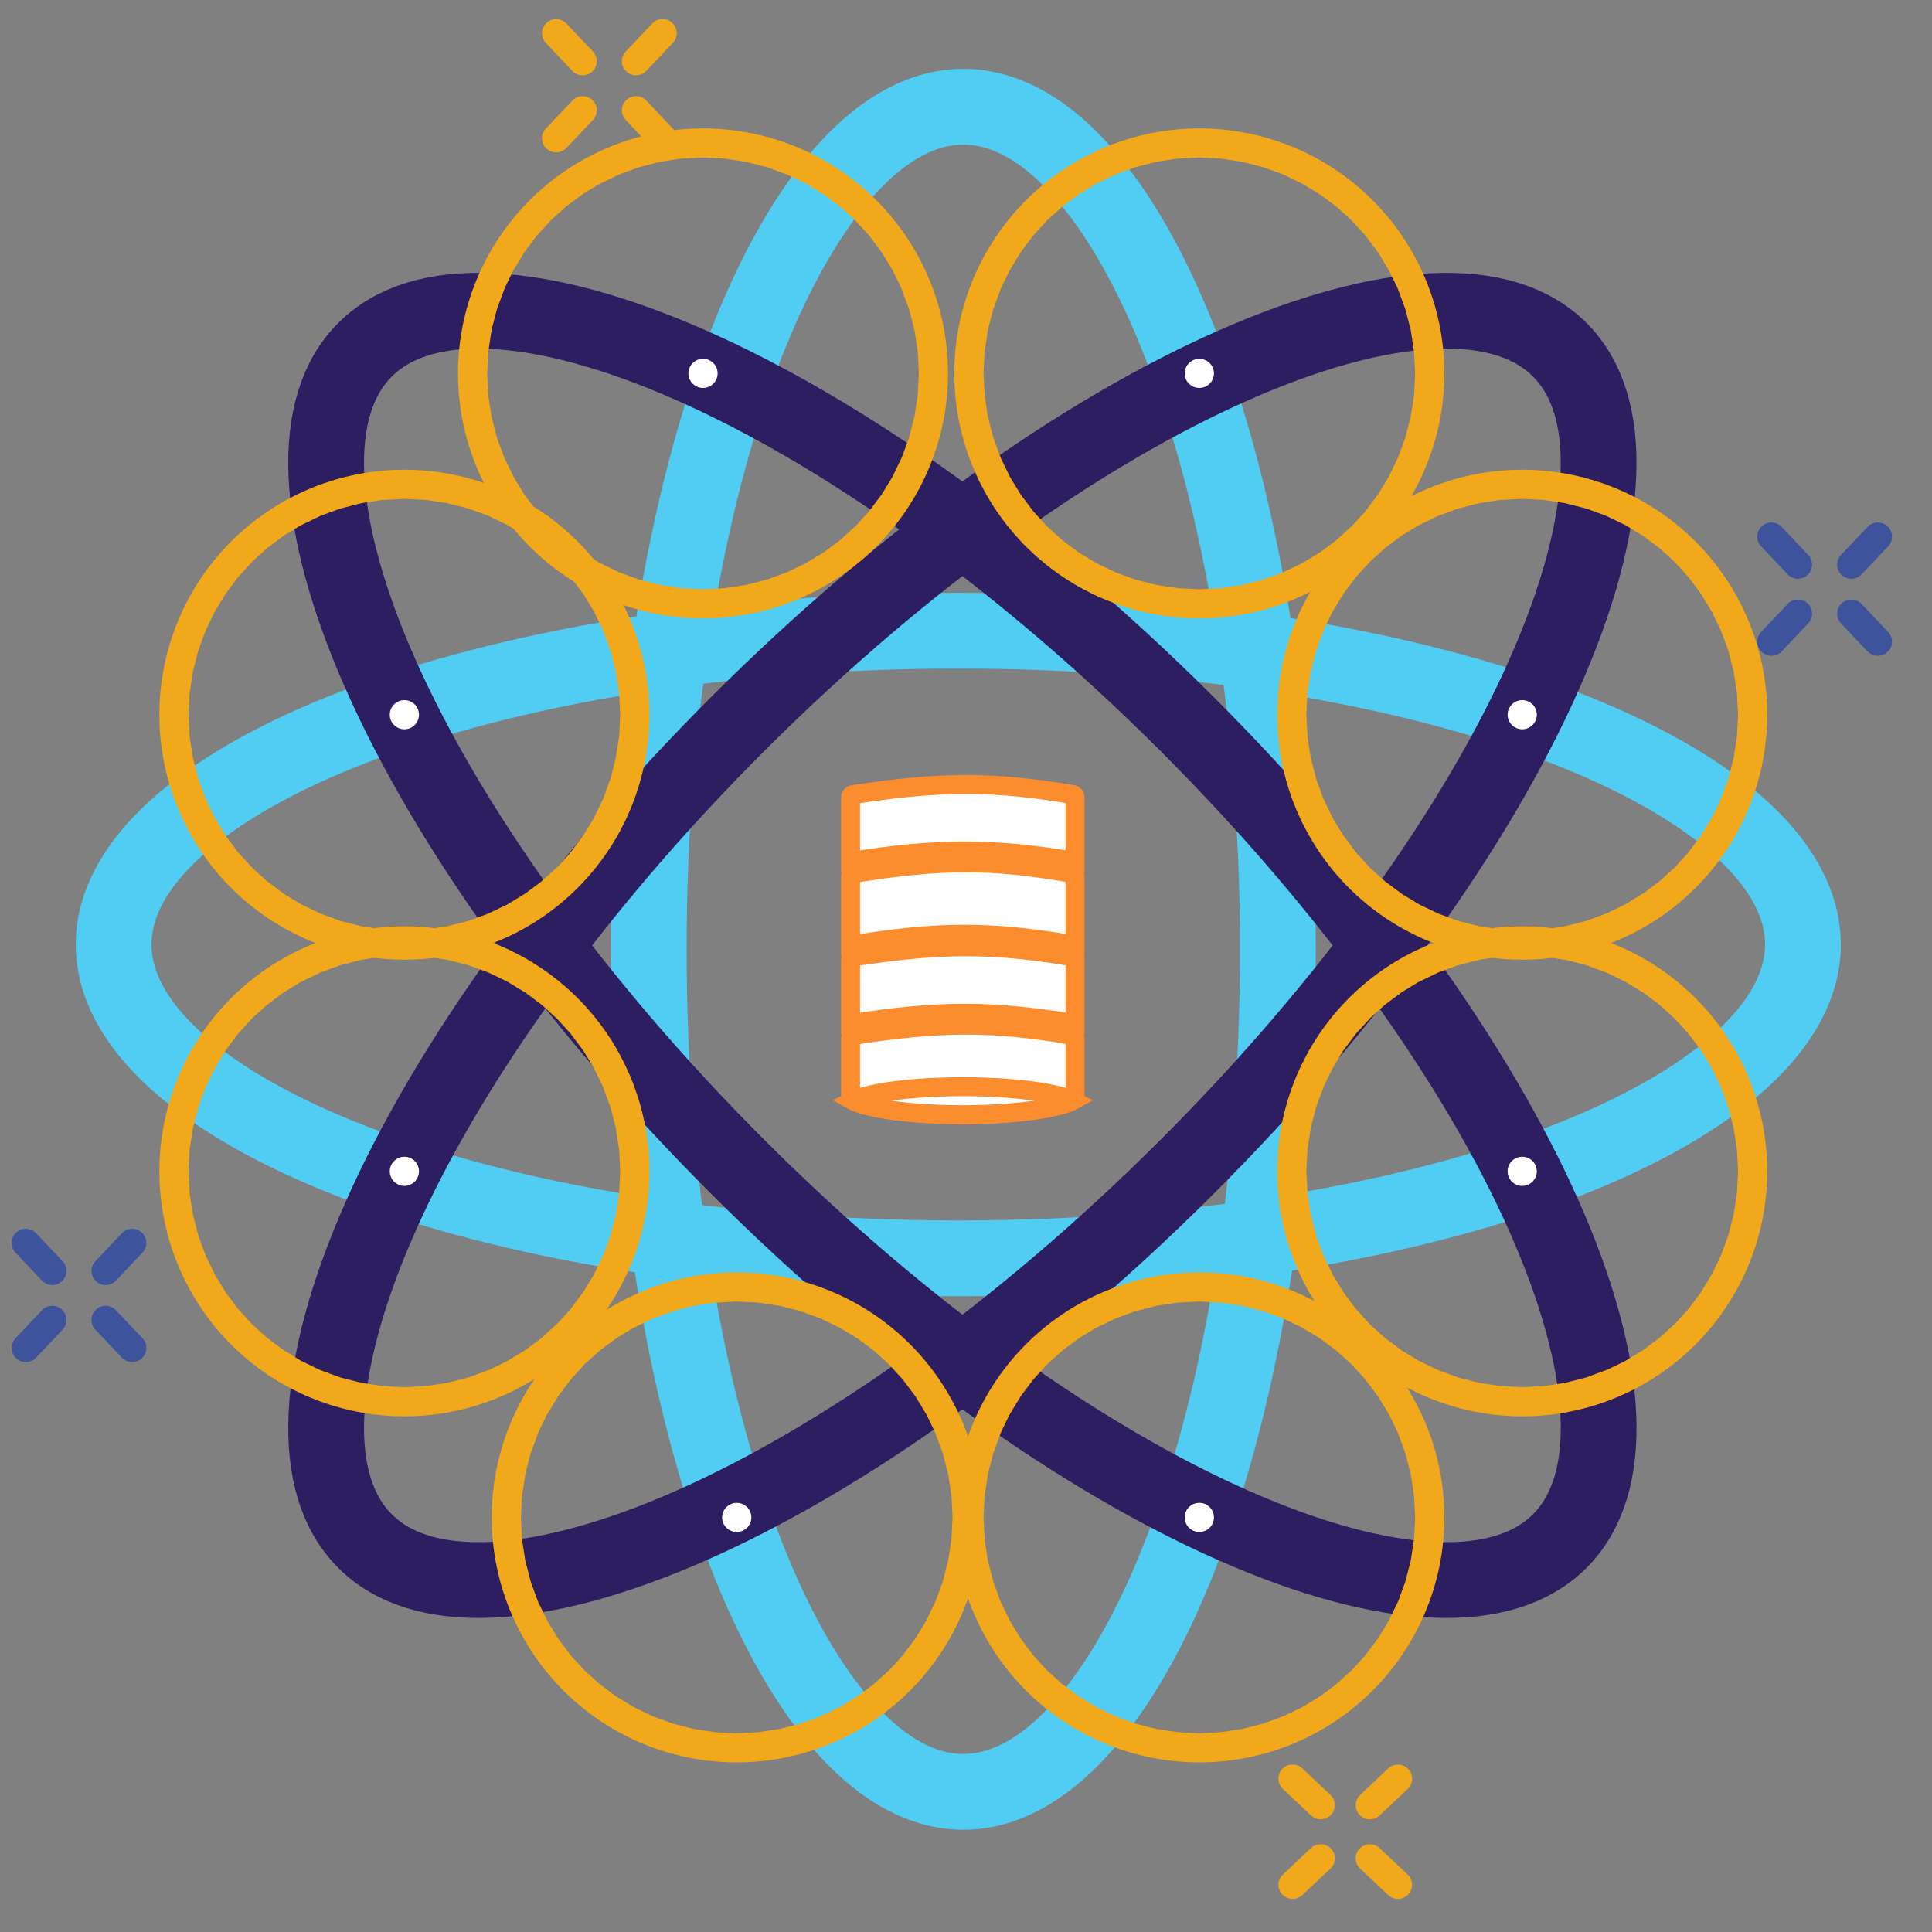 <svg width="51" height="51" viewBox="0 0 51 51" fill="none" xmlns="http://www.w3.org/2000/svg">
<rect x="0" y="0" width="51" height="51" fill="#808080" stroke="none"/>
<g id="data-science 1" clip-path="url(#clip0_1126_11970)">
<path id="Vector" d="M25.297 33.216C31.541 33.216 37.173 32.242 41.227 30.683C43.255 29.903 44.865 28.986 45.958 27.992C47.052 26.997 47.593 25.963 47.593 24.932C47.593 23.902 47.052 22.867 45.958 21.873C44.865 20.879 43.255 19.962 41.227 19.182C37.173 17.623 31.541 16.649 25.297 16.649C19.052 16.649 13.42 17.623 9.366 19.182C7.338 19.962 5.729 20.879 4.635 21.873C3.541 22.867 3 23.902 3 24.932C3 25.963 3.541 26.997 4.635 27.992C5.729 28.986 7.338 29.903 9.366 30.683C13.42 32.242 19.052 33.216 25.297 33.216Z" stroke="#51CCF3" stroke-width="2"/>
<path id="Vector_2" d="M33.733 25.059C33.733 18.83 32.757 13.212 31.194 9.168C30.413 7.145 29.493 5.54 28.496 4.449C27.5 3.358 26.462 2.818 25.429 2.818C24.396 2.818 23.359 3.358 22.362 4.449C21.366 5.54 20.446 7.145 19.664 9.168C18.102 13.212 17.125 18.83 17.125 25.059C17.125 31.288 18.102 36.906 19.664 40.95C20.446 42.973 21.366 44.578 22.362 45.669C23.359 46.76 24.396 47.3 25.429 47.3C26.462 47.3 27.5 46.76 28.496 45.669C29.493 44.578 30.413 42.973 31.194 40.95C32.757 36.906 33.733 31.288 33.733 25.059Z" stroke="#51CCF3" stroke-width="2"/>
<path id="Vector_3" d="M31.3 30.837C35.715 26.432 39.005 21.769 40.762 17.803C41.641 15.819 42.127 14.034 42.192 12.556C42.258 11.079 41.905 9.962 41.171 9.23C40.437 8.497 39.317 8.145 37.836 8.211C36.355 8.277 34.565 8.761 32.576 9.638C28.601 11.391 23.925 14.672 19.51 19.076C15.094 23.481 11.805 28.145 10.048 32.11C9.168 34.094 8.683 35.88 8.617 37.357C8.551 38.834 8.904 39.951 9.639 40.683C10.373 41.416 11.493 41.768 12.973 41.702C14.454 41.636 16.244 41.152 18.234 40.275C22.209 38.522 26.884 35.241 31.3 30.837Z" stroke="#2C1E61" stroke-width="2"/>
<path id="Vector_4" d="M19.51 30.837C15.094 26.432 11.805 21.769 10.048 17.803C9.168 15.819 8.683 14.034 8.617 12.556C8.551 11.079 8.904 9.962 9.639 9.23C10.373 8.497 11.493 8.145 12.973 8.211C14.454 8.277 16.245 8.761 18.234 9.638C22.209 11.391 26.884 14.672 31.3 19.076C35.715 23.481 39.005 28.145 40.762 32.11C41.641 34.094 42.127 35.88 42.193 37.357C42.258 38.834 41.905 39.951 41.171 40.683C40.437 41.416 39.317 41.768 37.836 41.702C36.355 41.636 34.565 41.152 32.576 40.275C28.601 38.522 23.925 35.241 19.51 30.837Z" stroke="#2C1E61" stroke-width="2"/>
<path id="Vector_5" d="M31.659 39.671C31.872 39.671 32.045 39.843 32.045 40.056C32.045 40.268 31.872 40.44 31.659 40.44C31.446 40.44 31.273 40.268 31.273 40.056C31.273 39.843 31.446 39.671 31.659 39.671Z" fill="white" stroke="#F1A81A" stroke-width="12.166"/>
<path id="Vector_6" d="M40.182 30.535C40.395 30.535 40.568 30.708 40.568 30.92C40.568 31.132 40.395 31.305 40.182 31.305C39.969 31.305 39.797 31.132 39.797 30.92C39.797 30.708 39.969 30.535 40.182 30.535Z" fill="white" stroke="#F1A81A" stroke-width="12.166"/>
<path id="Vector_7" d="M40.182 18.482C40.395 18.482 40.568 18.654 40.568 18.866C40.568 19.079 40.395 19.251 40.182 19.251C39.969 19.251 39.797 19.079 39.797 18.866C39.797 18.654 39.969 18.482 40.182 18.482Z" fill="white" stroke="#F1A81A" stroke-width="12.166"/>
<path id="Vector_8" d="M31.659 9.472C31.872 9.472 32.045 9.644 32.045 9.857C32.045 10.069 31.872 10.241 31.659 10.241C31.446 10.241 31.273 10.069 31.273 9.857C31.273 9.644 31.446 9.472 31.659 9.472Z" fill="white" stroke="#F1A81A" stroke-width="12.166"/>
<path id="Vector_9" d="M18.558 9.472C18.77 9.472 18.943 9.644 18.943 9.857C18.943 10.069 18.77 10.241 18.558 10.241C18.345 10.241 18.172 10.069 18.172 9.857C18.172 9.644 18.345 9.472 18.558 9.472Z" fill="white" stroke="#F1A81A" stroke-width="12.166"/>
<path id="Vector_10" d="M10.675 18.482C10.888 18.482 11.06 18.654 11.06 18.866C11.06 19.079 10.888 19.251 10.675 19.251C10.462 19.251 10.289 19.079 10.289 18.866C10.289 18.654 10.462 18.482 10.675 18.482Z" fill="white" stroke="#F1A81A" stroke-width="12.166"/>
<path id="Vector_11" d="M10.675 30.535C10.888 30.535 11.06 30.708 11.06 30.92C11.06 31.133 10.888 31.305 10.675 31.305C10.462 31.305 10.289 31.133 10.289 30.92C10.289 30.708 10.462 30.535 10.675 30.535Z" fill="white" stroke="#F1A81A" stroke-width="12.166"/>
<path id="Vector_12" d="M19.448 39.671C19.661 39.671 19.834 39.843 19.834 40.056C19.834 40.268 19.661 40.44 19.448 40.44C19.235 40.44 19.062 40.268 19.062 40.056C19.062 39.843 19.235 39.671 19.448 39.671Z" fill="white" stroke="#F1A81A" stroke-width="12.166"/>
<path id="Vector_13" d="M22.453 27.407V29.013C22.522 29.053 22.622 29.095 22.755 29.136C22.945 29.195 23.184 29.247 23.46 29.29C24.011 29.376 24.688 29.422 25.373 29.425C26.058 29.427 26.742 29.385 27.305 29.296C27.587 29.252 27.835 29.196 28.035 29.131C28.184 29.081 28.297 29.03 28.377 28.979V27.404C28.377 27.368 28.352 27.338 28.317 27.332C26.212 26.974 24.872 26.967 22.514 27.335C22.48 27.341 22.453 27.371 22.453 27.407ZM22.453 21.049V22.738C24.719 22.381 26.108 22.362 28.377 22.736V21.046C28.377 21.01 28.351 20.98 28.317 20.974C26.212 20.623 24.871 20.616 22.514 20.977C22.48 20.983 22.453 21.013 22.453 21.049Z" fill="white" stroke="#FB8D2F" stroke-width="0.5"/>
<path id="Vector_14" d="M22.453 23.134V24.952C24.719 24.575 26.108 24.554 28.377 24.95V23.13C28.377 23.094 28.352 23.065 28.318 23.059C26.212 22.686 24.872 22.679 22.514 23.062C22.479 23.068 22.453 23.098 22.453 23.134Z" fill="white" stroke="#FB8D2F" stroke-width="0.5"/>
<path id="Vector_15" d="M22.453 25.334V27.023C24.719 26.666 26.108 26.646 28.377 27.02V25.33C28.377 25.294 28.351 25.264 28.317 25.258C26.212 24.907 24.871 24.9 22.514 25.262C22.48 25.267 22.453 25.297 22.453 25.334ZM28.26 29.083C28.282 29.073 28.301 29.064 28.317 29.055C28.301 29.047 28.282 29.038 28.26 29.028C28.122 28.968 27.908 28.908 27.626 28.855C27.067 28.752 26.285 28.686 25.415 28.686C24.545 28.686 23.764 28.752 23.204 28.855C22.923 28.908 22.709 28.968 22.571 29.028C22.549 29.038 22.53 29.047 22.514 29.055C22.53 29.064 22.549 29.073 22.571 29.083C22.709 29.143 22.923 29.203 23.204 29.256C23.764 29.359 24.545 29.425 25.415 29.425C26.285 29.425 27.067 29.359 27.626 29.256C27.908 29.203 28.122 29.143 28.26 29.083Z" fill="white" stroke="#FB8D2F" stroke-width="0.5"/>
<path id="Vector_16" d="M34.378 46.682L35.119 47.38C35.269 47.521 35.276 47.757 35.134 47.907C34.992 48.057 34.756 48.063 34.605 47.922L33.865 47.224C33.715 47.083 33.708 46.847 33.849 46.697C33.991 46.547 34.228 46.541 34.378 46.682Z" fill="#F1A81A"/>
<path id="Vector_17" d="M36.417 48.784L37.158 49.482C37.308 49.624 37.315 49.86 37.173 50.009C37.031 50.159 36.795 50.166 36.645 50.025L35.904 49.327C35.754 49.185 35.747 48.949 35.889 48.8C36.03 48.65 36.267 48.643 36.417 48.784Z" fill="#F1A81A"/>
<path id="Vector_18" d="M34.606 48.784L33.866 49.482C33.715 49.624 33.709 49.86 33.85 50.009C33.992 50.159 34.229 50.166 34.379 50.025L35.12 49.327C35.27 49.185 35.277 48.949 35.135 48.8C34.993 48.65 34.757 48.643 34.606 48.784Z" fill="#F1A81A"/>
<path id="Vector_19" d="M36.645 46.683L35.905 47.381C35.755 47.522 35.748 47.758 35.889 47.908C36.031 48.058 36.268 48.064 36.418 47.923L37.159 47.225C37.309 47.084 37.316 46.848 37.174 46.698C37.032 46.548 36.796 46.541 36.645 46.683Z" fill="#F1A81A"/>
<path id="Vector_20" d="M17.761 1.132L17.061 1.871C16.92 2.021 16.683 2.028 16.533 1.887C16.383 1.745 16.376 1.509 16.518 1.359L17.217 0.62C17.359 0.471 17.596 0.464 17.746 0.605C17.896 0.747 17.903 0.983 17.761 1.132Z" fill="#F1A81A"/>
<path id="Vector_21" d="M15.652 3.167L14.952 3.906C14.81 4.055 14.574 4.062 14.424 3.921C14.273 3.779 14.267 3.543 14.408 3.394L15.108 2.655C15.25 2.505 15.486 2.498 15.636 2.64C15.787 2.781 15.793 3.017 15.652 3.167Z" fill="#F1A81A"/>
<path id="Vector_22" d="M15.652 1.36L14.952 0.621C14.81 0.471 14.574 0.464 14.424 0.606C14.273 0.747 14.267 0.983 14.408 1.133L15.108 1.872C15.25 2.022 15.486 2.028 15.636 1.887C15.787 1.745 15.793 1.509 15.652 1.36Z" fill="#F1A81A"/>
<path id="Vector_23" d="M17.761 3.394L17.061 2.655C16.92 2.505 16.683 2.498 16.533 2.64C16.383 2.781 16.376 3.017 16.518 3.167L17.217 3.906C17.359 4.056 17.596 4.062 17.746 3.921C17.896 3.78 17.903 3.544 17.761 3.394Z" fill="#F1A81A"/>
<path id="Vector_24" d="M46.489 16.682L47.189 15.943C47.33 15.793 47.567 15.787 47.717 15.928C47.867 16.069 47.874 16.305 47.732 16.455L47.033 17.194C46.891 17.344 46.654 17.351 46.504 17.209C46.354 17.068 46.347 16.832 46.489 16.682Z" fill="#3D539C"/>
<path id="Vector_25" d="M48.598 14.648L49.298 13.909C49.44 13.759 49.676 13.752 49.827 13.894C49.977 14.035 49.983 14.271 49.842 14.421L49.142 15.16C49 15.31 48.764 15.316 48.614 15.175C48.464 15.034 48.457 14.797 48.598 14.648Z" fill="#3D539C"/>
<path id="Vector_26" d="M48.598 16.456L49.298 17.195C49.44 17.344 49.676 17.351 49.827 17.21C49.977 17.068 49.983 16.832 49.842 16.683L49.142 15.944C49 15.794 48.764 15.787 48.614 15.929C48.463 16.07 48.457 16.306 48.598 16.456Z" fill="#3D539C"/>
<path id="Vector_27" d="M46.489 14.421L47.189 15.161C47.33 15.31 47.567 15.317 47.717 15.176C47.867 15.034 47.874 14.798 47.732 14.649L47.033 13.909C46.891 13.76 46.654 13.753 46.504 13.894C46.354 14.036 46.347 14.272 46.489 14.421Z" fill="#3D539C"/>
<path id="Vector_28" d="M3.761 33.066L3.061 33.805C2.92 33.955 2.683 33.962 2.533 33.82C2.383 33.679 2.376 33.443 2.518 33.293L3.217 32.554C3.359 32.404 3.596 32.398 3.746 32.539C3.896 32.68 3.903 32.916 3.761 33.066Z" fill="#3D539C"/>
<path id="Vector_29" d="M1.652 35.1L0.952 35.839C0.81 35.989 0.574 35.995 0.424 35.854C0.273 35.713 0.267 35.477 0.408 35.327L1.108 34.588C1.25 34.438 1.486 34.431 1.636 34.573C1.787 34.714 1.793 34.95 1.652 35.1Z" fill="#3D539C"/>
<path id="Vector_30" d="M1.652 33.293L0.952 32.554C0.81 32.405 0.574 32.398 0.424 32.539C0.273 32.681 0.267 32.917 0.408 33.066L1.108 33.805C1.25 33.955 1.486 33.962 1.636 33.82C1.787 33.679 1.793 33.443 1.652 33.293Z" fill="#3D539C"/>
<path id="Vector_31" d="M3.761 35.327L3.061 34.587C2.92 34.438 2.683 34.431 2.533 34.572C2.383 34.714 2.376 34.95 2.518 35.1L3.217 35.839C3.359 35.988 3.596 35.995 3.746 35.854C3.896 35.712 3.903 35.476 3.761 35.327Z" fill="#3D539C"/>
</g>
<defs>
<clipPath id="clip0_1126_11970">
<rect width="50" height="50" fill="white" transform="matrix(1 0 0 -1 0.109 50.307)"/>
</clipPath>
</defs>
</svg>
